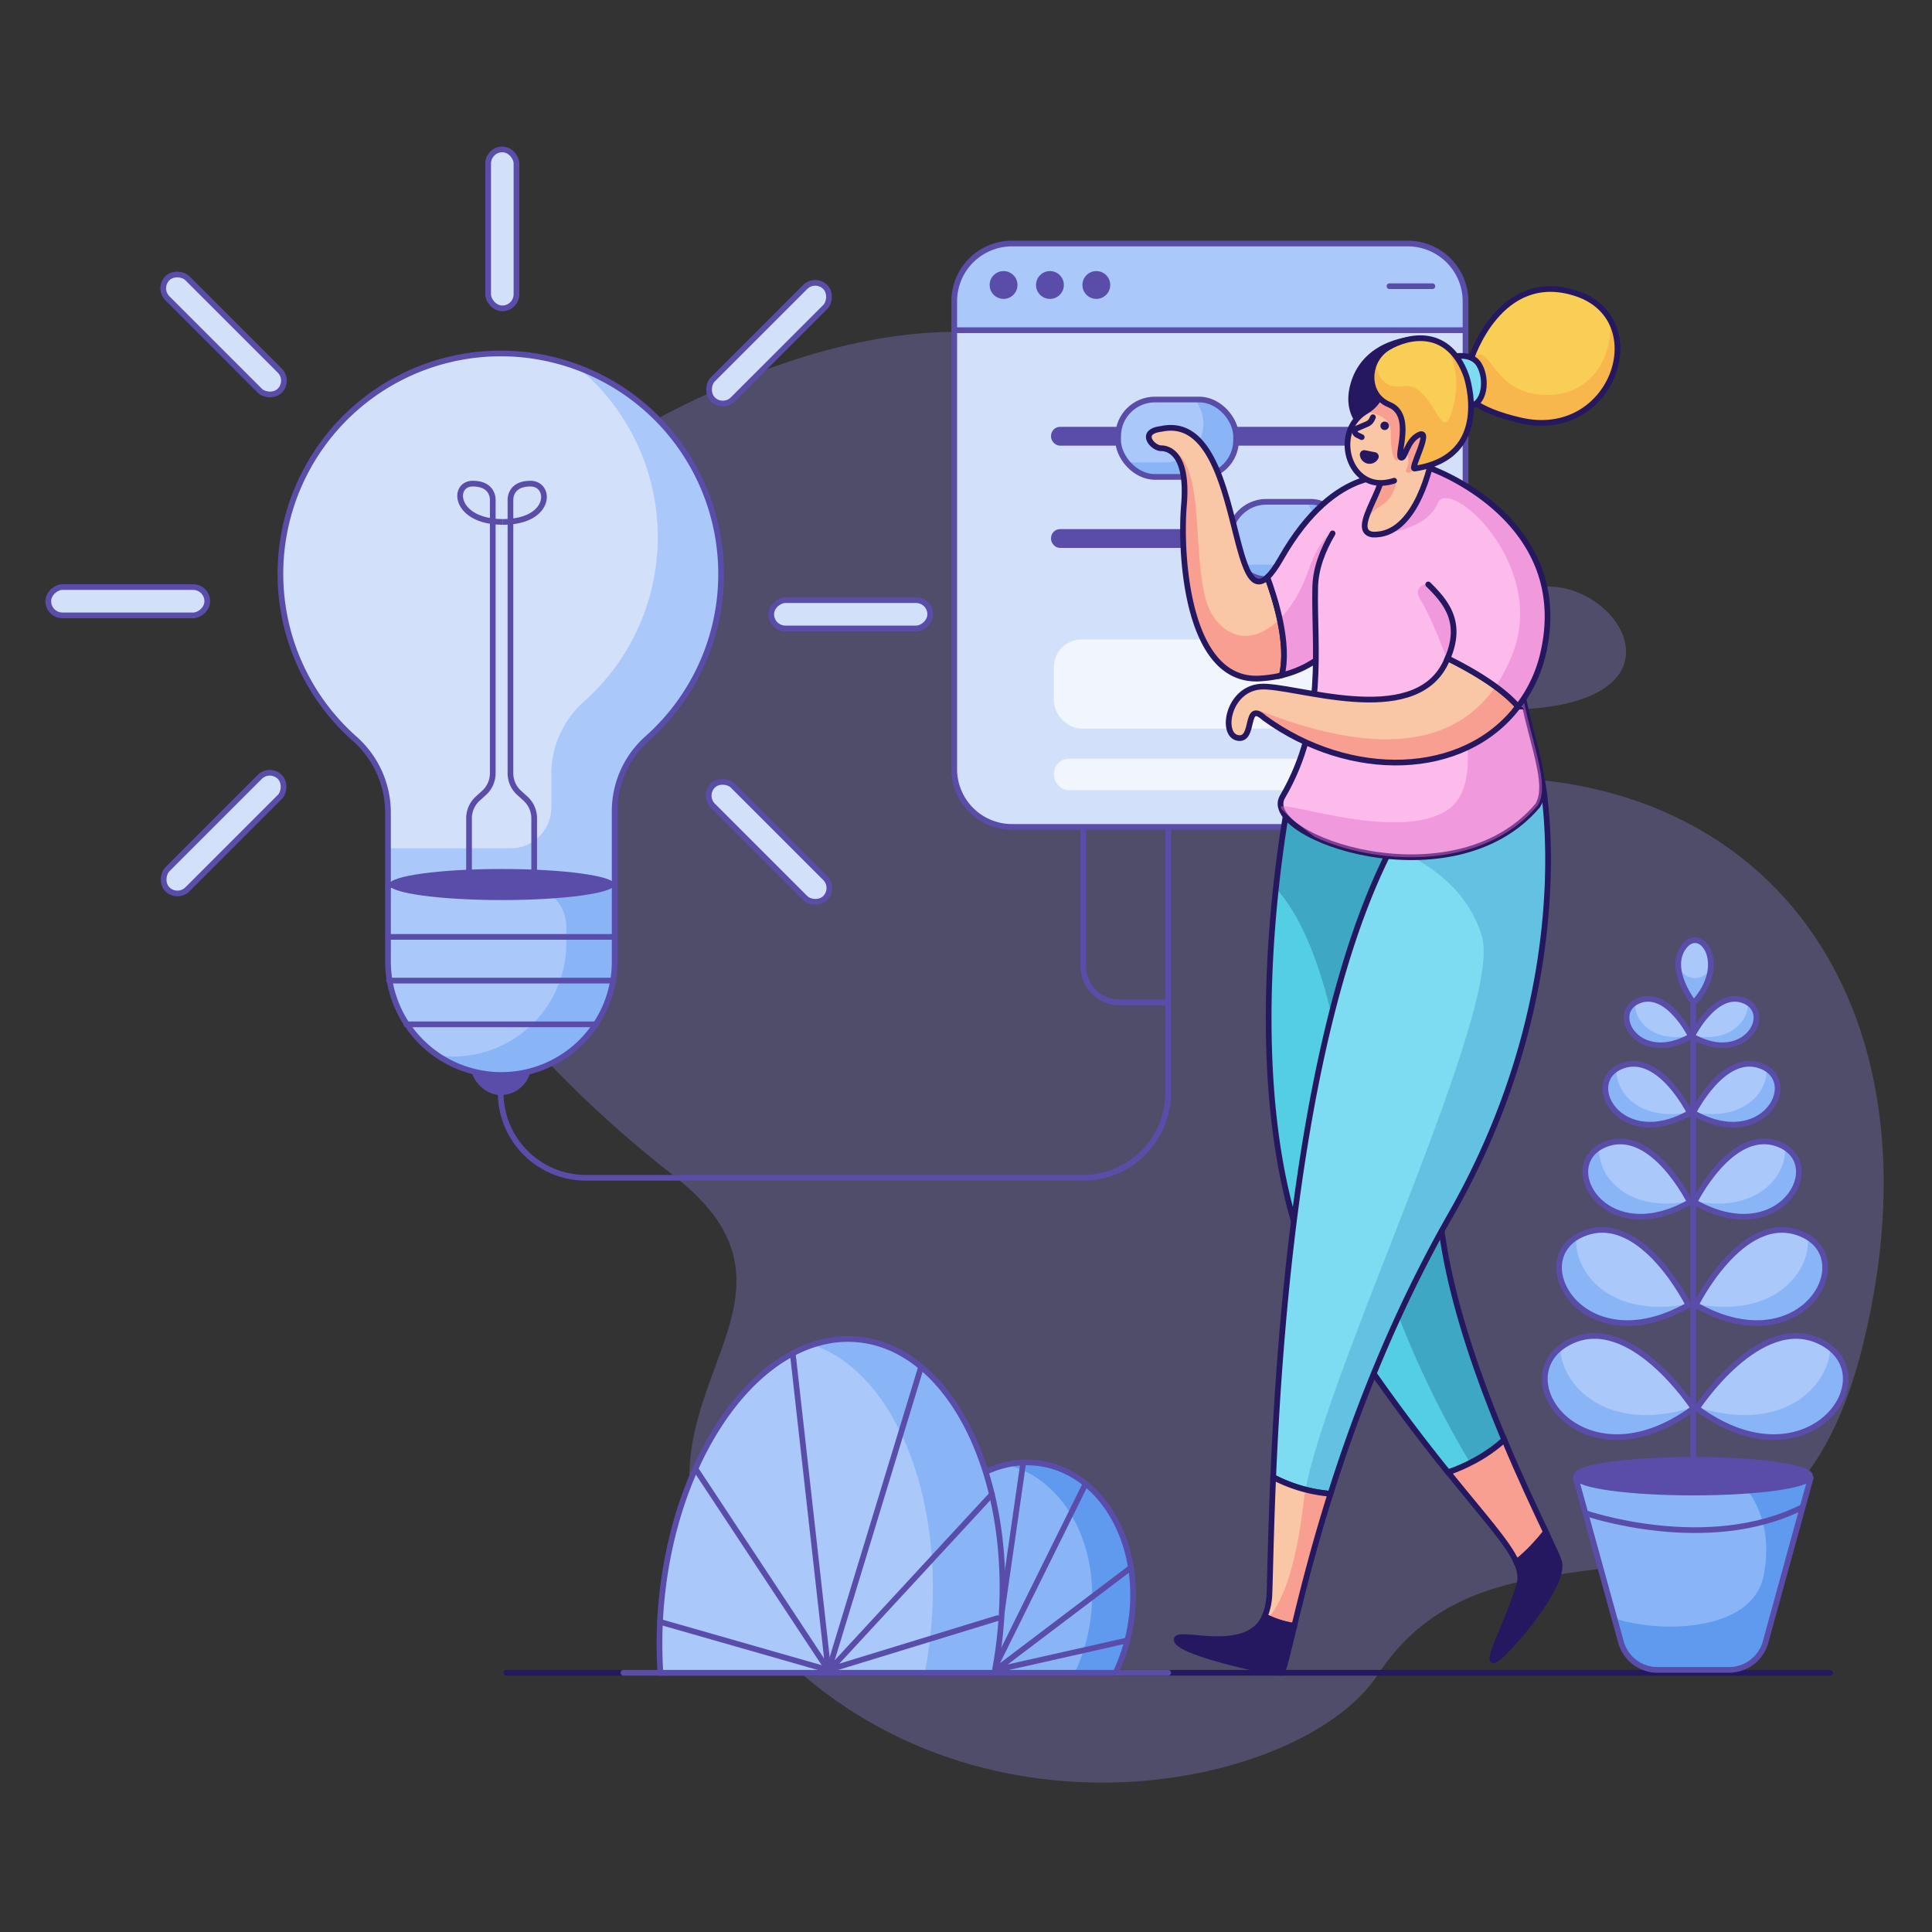 <svg id="Layer_1" data-name="Layer 1" xmlns="http://www.w3.org/2000/svg" viewBox="0 0 1000 1000"><rect x="0" y="0" width="1000" height="1000" fill="#333333" stroke="none"/><defs><style>.cls-1{fill:#9e97fc;opacity:0.27;}.cls-2,.cls-26{fill:#d2e1f9;}.cls-2,.cls-27,.cls-28,.cls-3,.cls-6,.cls-8,.cls-9{stroke:#5a4daa;}.cls-13,.cls-2,.cls-20,.cls-23,.cls-24,.cls-27,.cls-28,.cls-3,.cls-6,.cls-8,.cls-9{stroke-miterlimit:10;stroke-width:2.95px;}.cls-10,.cls-27,.cls-3{fill:#5a4daa;}.cls-4{fill:#89b5f7;}.cls-28,.cls-5,.cls-8{fill:#aac8f9;}.cls-13,.cls-6,.cls-9{fill:none;}.cls-7{fill:#fff;opacity:0.68;}.cls-13,.cls-20,.cls-23,.cls-24,.cls-27,.cls-28,.cls-9{stroke-linecap:round;}.cls-11{fill:#f9c7a5;}.cls-12,.cls-24{fill:#f99f91;}.cls-13,.cls-20,.cls-23,.cls-24{stroke:#251760;}.cls-14{fill:#54cee2;}.cls-15{fill:#2986aa;opacity:0.54;}.cls-16{fill:#fcbbeb;}.cls-17{fill:#e271cd;opacity:0.46;}.cls-18,.cls-23{fill:#7edcf2;}.cls-19{fill:#44a2cc;opacity:0.45;}.cls-20,.cls-25{fill:#251760;}.cls-21{fill:#f9ce55;}.cls-22{fill:#f9a846;opacity:0.58;}.cls-29{fill:#609aef;}</style></defs><path class="cls-1" d="M301.72,239.86S470.3,120.62,586,197.68,594,412.52,753.75,402.93,1007.86,518,964.44,695.39s-184.14,69-251.37,171.53c-38.51,58.73-210.54,95.68-316.86-18.63s47-166-47.22-239.52S99.09,370.8,301.72,239.86Z"/><path class="cls-1" d="M690.42,264.79s3.47,106,95,102.44,53-66.91,12.6-63.52-61-35.92-62.4-74.46S689.39,215.61,690.42,264.79Z"/><path class="cls-2" d="M493.91,398.1A29.91,29.91,0,0,0,523.82,428H728.64a29.91,29.91,0,0,0,29.91-29.91V170.84H493.91Z"/><rect class="cls-3" x="545.48" y="222.41" width="180.5" height="6.79" rx="3.23"/><rect class="cls-4" x="578.73" y="206.8" width="61.07" height="40.04" rx="19.04"/><path class="cls-5" d="M598.75,206.8a20,20,0,0,0-20,20h0a19.92,19.92,0,0,0,4.43,12.55h19.66a20,20,0,0,0,20-20h0a19.94,19.94,0,0,0-4.43-12.55Z"/><rect class="cls-6" x="578.73" y="206.8" width="61.07" height="40.04" rx="19.04"/><rect class="cls-3" x="545.48" y="275.34" width="180.5" height="6.79" rx="3.23"/><rect class="cls-4" x="636.41" y="259.73" width="61.07" height="40.04" rx="19.04"/><path class="cls-5" d="M656.43,259.73a20,20,0,0,0-20,20h0a19.92,19.92,0,0,0,4.43,12.55H660.5a20,20,0,0,0,20-20h0a20,20,0,0,0-4.43-12.55Z"/><rect class="cls-6" x="636.41" y="259.73" width="61.07" height="40.04" rx="19.04"/><rect class="cls-7" x="545.48" y="330.98" width="185.93" height="46.14" rx="14.35"/><rect class="cls-7" x="545.48" y="392.73" width="185.93" height="16.29" rx="7.75"/><path class="cls-8" d="M728.64,126.05H523.82A29.91,29.91,0,0,0,493.91,156v14.88H758.55V156A29.91,29.91,0,0,0,728.64,126.05Z"/><line class="cls-9" x1="719.19" y1="148.13" x2="741.4" y2="148.13"/><circle class="cls-10" cx="543.45" cy="147.51" r="7.2"/><circle class="cls-10" cx="567.46" cy="147.51" r="7.2"/><circle class="cls-10" cx="519.44" cy="147.51" r="7.2"/><circle class="cls-7" cx="728.01" cy="191.87" r="8.82"/><path class="cls-11" d="M656,298.81c-20,18.52-13.47-85.87-55-76.8-11.81,1.43-4.43,10,0,10s14,3.57,11.82,29.26,1.47,92.06,39.12,89.92a65.54,65.54,0,0,0,11.52-1.66C667.61,333.17,659.75,309,656,298.81Z"/><path class="cls-12" d="M662.38,320.39c-11,11-24.46,12.6-34.1-.91-14.29-20-.92-85-24.8-87.11,4.73,1.39,11.15,7.4,9.3,28.89-2.22,25.69,1.47,92.06,39.12,89.92a65.54,65.54,0,0,0,11.52-1.66C665.62,340.92,664.5,330.15,662.38,320.39Z"/><path class="cls-13" d="M656,298.81c-20,18.52-13.47-85.87-55-76.8-11.81,1.43-4.43,10,0,10s14,3.57,11.82,29.26,1.47,92.06,39.12,89.92a65.54,65.54,0,0,0,11.52-1.66C667.61,333.17,659.75,309,656,298.81Z"/><path class="cls-14" d="M744.93,598.56c7.38-79,24.42-176.1-2.19-189.93s-73.52-6.71-73.52-6.71S629,586,692.51,683.46a930.61,930.61,0,0,0,57,78.63c7.77-2.7,19.24-7.84,29.08-16.87C760.33,701.53,740.71,643.67,744.93,598.56Z"/><path class="cls-15" d="M742.74,408.63c-26.6-13.84-73.52-6.71-73.52-6.71s-5.1,23.38-8.8,57.89c12.4,13.4,29.58,45.3,38,121C706,648.78,734.89,713.93,761,757.21a78.08,78.08,0,0,0,17.59-12c-18.3-43.69-37.92-101.55-33.7-146.66,1.3-14,2.91-28.48,4.52-43a32.34,32.34,0,0,1,.1-6.14,23.88,23.88,0,0,1,1.05-4.21C757.67,481.09,763.53,419.44,742.74,408.63Z"/><path class="cls-13" d="M744.93,598.56c7.38-79,24.42-176.1-2.19-189.93s-73.52-6.71-73.52-6.71S629,586,692.51,683.46a930.61,930.61,0,0,0,57,78.63c7.77-2.7,19.24-7.84,29.08-16.87C760.33,701.53,740.71,643.67,744.93,598.56Z"/><path class="cls-16" d="M699.16,319.07,723.52,247s-31.75-8.57-60.54,42.1c-2.66,4.68-5,7.84-7,9.72,3.77,10.14,11.63,34.36,7.44,50.71C691.57,342.76,699.16,319.07,699.16,319.07Z"/><path class="cls-17" d="M697.68,275.93s-10.34-9.6-20.67,19.93c-3.59,10.24-8.77,18.7-14.63,24.53,2.12,9.76,3.24,20.53,1,29.13,28.15-6.76,35.74-30.45,35.74-30.45l5.39-16C704.09,287.85,702.77,275.93,697.68,275.93Z"/><path class="cls-13" d="M699.16,319.07,723.52,247s-31.75-8.57-60.54,42.1c-2.66,4.68-5,7.84-7,9.72,3.77,10.14,11.63,34.36,7.44,50.71C691.57,342.76,699.16,319.07,699.16,319.07Z"/><path class="cls-18" d="M798.14,403.74s-33.28-35.53-74.62,28.7C675.15,519.17,662.79,676.21,659,764.58a77.67,77.67,0,0,0,29.65,8.61c13.06-41.43,32.63-92.55,62.19-144.36C819.5,508.49,798.14,403.74,798.14,403.74Z"/><path class="cls-19" d="M688.65,773.19c13.06-41.43,32.63-92.55,62.19-144.36,68.66-120.34,47.3-225.09,47.3-225.09s-17.49-18.66-42.87-4.46c-3.42,2.3-6.76,4.68-10,7.07-6.88,5.91-14.18,14.32-21.76,26.09-1.11,2-2.19,4-3.26,6.09,13.79,5.49,38.93,19,46.82,46.33C777.78,522,687.78,706.68,675.76,771A88,88,0,0,0,688.65,773.19Z"/><path class="cls-13" d="M798.14,403.74s-33.28-35.53-74.62,28.7C675.15,519.17,662.79,676.21,659,764.58a77.67,77.67,0,0,0,29.65,8.61c13.06-41.43,32.63-92.55,62.19-144.36C819.5,508.49,798.14,403.74,798.14,403.74Z"/><path class="cls-16" d="M718.13,243.23S681.44,273,680.7,304s5.9,69.4-17,108.53c-11.82,20.67,88.59,56.11,132.15,4.43,8.86-14-11.07-46.51-11.07-87.86S746,222.34,718.13,243.23Z"/><path class="cls-13" d="M689.75,276.08c-5.06,8.59-8.82,18.18-9,27.9-.74,31,5.9,69.4-17,108.53-11.82,20.67,88.59,56.11,132.15,4.43,8.86-14-11.07-46.51-11.07-87.86S746,222.34,718.13,243.23"/><path class="cls-17" d="M750.1,301s-22.15-1.48-14.77,9.59,40.61,88.95,14.77,108c-24.3,17.89-84.76-4.24-87.16-.95.07.32.16.63.26.95,1.48,1.87,7.8,7.64,17.34,14.6,28.81,13.65,85.45,19.2,115.33-16.25,8.16-12.92-8.11-41.51-10.73-78.25C769.6,316.48,754.09,300.49,750.1,301Z"/><path class="cls-11" d="M749.3,340.73c-.35.81-.72,1.64-1.13,2.48C731.31,377.85,669,354,652.26,355.43s-20.64,25-11.51,26.54,3.11-19.92,13.73-10.29c44.37,32.23,103.2,31,131.26-6C776.81,355.37,760.28,346.13,749.3,340.73Z"/><path class="cls-12" d="M785.74,365.72a70,70,0,0,0-11.66-10.38C753,386,712.82,392,651.17,367.47a11.64,11.64,0,0,0,1.06,2.47,15.17,15.17,0,0,1,2.25,1.74C698.85,403.91,757.68,402.68,785.74,365.72Z"/><path class="cls-13" d="M749.3,340.73c-.35.81-.72,1.64-1.13,2.48C731.31,377.85,669,354,652.26,355.43s-20.64,25-11.51,26.54,3.11-19.92,13.73-10.29c44.37,32.23,103.2,31,131.26-6C776.81,355.37,760.28,346.13,749.3,340.73Z"/><path class="cls-16" d="M739.27,302.51c9.2,9.08,18,19.54,10,38.22,11,5.4,27.51,14.64,36.44,25a70.92,70.92,0,0,0,12.66-26c17.4-70.41-57.16-97-57.16-97-6.4-3.83-19.39,11.37-21.41,28.8"/><path class="cls-17" d="M774.08,355.34a70,70,0,0,1,11.66,10.38,70.92,70.92,0,0,0,12.66-26c17.4-70.41-57.16-97-57.16-97-6.4-3.83-19.39,11.37-21.41,28.8l2.29,3.65c7.09-1.58,18.17-5.47,22.07-14.73,5.91-14,56.11,31,39.13,76.78A82.77,82.77,0,0,1,774.08,355.34Z"/><path class="cls-13" d="M739.27,302.51c9.2,9.08,18,19.54,10,38.22,11,5.4,27.51,14.64,36.44,25a70.92,70.92,0,0,0,12.66-26c17.4-70.41-57.16-97-57.16-97-6.4-3.83-19.39,11.37-21.41,28.8"/><path class="cls-20" d="M732.38,175.52s-25.1.74-31.75,22.89S715.4,227.2,715.4,227.2Z"/><path class="cls-11" d="M741.24,236.8s-7.39,41.34-31,39.86c-13.29-2.21,12.55-30.27,2.95-35.43S741.24,212.43,741.24,236.8Z"/><path class="cls-12" d="M715.08,243.45c2.37,6.92-10.69,23.78-8.48,30.51-.06-.24-1.35-6.27,8.06-12.06,9.6-5.91,8.12-17,8.12-17C721.15,242.21,718.23,242,715.08,243.45Z"/><path class="cls-13" d="M741.24,236.8s-7.39,41.34-31,39.86c-13.29-2.21,12.55-30.27,2.95-35.43S741.24,212.43,741.24,236.8Z"/><path class="cls-11" d="M715.26,197.88s1.91,8.88-8.36,15.09c-16.71,10.12-9.63,37.54,8.19,37s32.42-22.36,26.19-35.75S722.26,177.74,715.26,197.88Z"/><path class="cls-12" d="M741.28,214.18a127.41,127.41,0,0,0-6.53-12.41c-7.06-4.5-14.06-4.81-19.35-2.08,0,2.92-1.08,8.79-8.5,13.28l-.3.2c.93.07,13.23,1.1,13.23,10.34,0,9.59,1.47,18.45,5.17,13.29s5.16,1.47,3,5.9c-.86,1.73.11,2.11,1.61,1.93C739.71,237.22,745.67,223.62,741.28,214.18Z"/><path class="cls-13" d="M741.28,214.18c-6.23-13.4-19-36.44-26-16.3,0,0,1.91,8.88-8.36,15.09-16.71,10.12-9.63,37.54,8.19,37a23.73,23.73,0,0,0,6.5-1.16"/><path class="cls-21" d="M761.36,186s14.79-47.13,54.44-34.15C856.41,165.18,835,228.67,787,217.6S761.36,186,761.36,186Z"/><path class="cls-22" d="M787,217.6c38,8.78,59.37-29.28,46.37-52.07,1.62,20.32-10.49,37.52-29.39,38.78-33.22,2.22-31.37-29.9-42.63-18.27-2.06,2.13-3.89,6-5.19,10.9C756.15,203.58,762.11,211.85,787,217.6Z"/><path class="cls-13" d="M761.36,186s14.79-47.13,54.44-34.15C856.41,165.18,835,228.67,787,217.6S761.36,186,761.36,186Z"/><path class="cls-23" d="M750.1,185.12s11.07-3.7,15.5,3.69,2.95,20.67-5.17,21.41S750.1,185.12,750.1,185.12Z"/><path class="cls-21" d="M759,194.71s14.29,41.77-26.82,47.83c-2.48.32,9.1-20.51,2.45-17.56s-7.38,13.29-9.59,11.82,6.64-22.15-5.91-27.32-11.81-22.89-.74-29.53S750.1,169.61,759,194.71Z"/><path class="cls-22" d="M759,194.71c-2.56-7.23-6.09-12.06-10.09-15.13h0s9.35,13.66,2,35.07c-5.17,14.76-9.6-17-24.37-14.77s-14.42-13.25-14.42-13.27c-4.32,8-2.39,19,7,22.87,12.55,5.17,3.69,25.84,5.91,27.32s3-8.86,9.59-11.82-4.93,17.88-2.45,17.56C773.25,236.48,759,194.71,759,194.71Z"/><path class="cls-13" d="M759,194.71s14.29,41.77-26.82,47.83c-2.48.32,9.1-20.51,2.45-17.56s-7.38,13.29-9.59,11.82,6.64-22.15-5.91-27.32-11.81-22.89-.74-29.53S750.1,169.61,759,194.71Z"/><path class="cls-11" d="M688.65,773.19A77.67,77.67,0,0,1,659,764.58c-1.24,29-1.56,50.59-1.93,59.89a33.68,33.68,0,0,1-2.46,12.16,50,50,0,0,0,15.31,4.92C673.87,825.18,679.74,801.44,688.65,773.19Z"/><path class="cls-12" d="M656.41,837.48a47.54,47.54,0,0,0,13.51,4.07c4-16.37,9.82-40.11,18.73-68.36a88,88,0,0,1-12.89-2.2c-.42,2.22-.75,4.31-1,6.23C670.26,816.5,661.85,831.48,656.41,837.48Z"/><path class="cls-13" d="M688.65,773.19A77.67,77.67,0,0,1,659,764.58c-1.24,29-1.56,50.59-1.93,59.89a33.68,33.68,0,0,1-2.46,12.16,50,50,0,0,0,15.31,4.92C673.87,825.18,679.74,801.44,688.65,773.19Z"/><path class="cls-20" d="M609.08,848.84c.74,6.64,49.47,17,53.9,17,1.22,0,3.23-8.88,6.94-24.27a50,50,0,0,1-15.31-4.92C645.56,857.48,608.44,843.07,609.08,848.84Z"/><path class="cls-24" d="M800.2,793.06c-5.41-11.46-13.36-28.22-21.57-47.84-9.84,9-21.31,14.17-29.08,16.87,18.61,23.08,30.83,36.39,35.37,46.47C791,804,796.81,797.31,800.2,793.06Z"/><path class="cls-20" d="M786.27,820.78c-5.9,19.2-17.72,40.61-12.55,38.39s36.92-38.39,33.23-50.94c-.64-2.16-3.12-7.47-6.75-15.17-3.39,4.25-9.17,11-15.28,15.5C787,813.09,787.45,817,786.27,820.78Z"/><line class="cls-13" x1="262.09" y1="865.82" x2="947.22" y2="865.82"/><circle class="cls-25" cx="716.7" cy="220.4" r="2.2"/><path class="cls-13" d="M704.82,226.27l-2.22-1.08c-1.46-.7-1.82-2.44-.69-3.27l5.63-2.42a4.86,4.86,0,0,0,2.51-2.33l.58-1.21"/><path class="cls-20" d="M706.33,234.51a.81.81,0,0,0-1,.84,3.58,3.58,0,0,0,6.73,1.33.8.8,0,0,0-.57-1.14Z"/><path class="cls-5" d="M373.24,297a114.05,114.05,0,1,0-189.69,85.36,51,51,0,0,1,17.27,38.12v37.62H318.15V420a50.35,50.35,0,0,1,16.77-37.67A113.77,113.77,0,0,0,373.24,297Z"/><path class="cls-26" d="M299.31,190.25A114.06,114.06,0,0,0,183.55,382.39a51,51,0,0,1,17.27,38.12v18.56h63.54a21,21,0,0,0,21-21V400.93a50.36,50.36,0,0,1,16.77-37.68,114,114,0,0,0-2.85-173Z"/><path class="cls-6" d="M373.24,297a114.05,114.05,0,1,0-189.69,85.36,51,51,0,0,1,17.27,38.12v37.62H318.15V420a50.35,50.35,0,0,1,16.77-37.67A113.77,113.77,0,0,0,373.24,297Z"/><rect class="cls-27" x="244.89" y="529" width="28.59" height="36.33" rx="14.29"/><path class="cls-4" d="M200.82,458.13H318.15a0,0,0,0,1,0,0v39.61a58.66,58.66,0,0,1-58.66,58.66h0a58.66,58.66,0,0,1-58.66-58.66V458.13A0,0,0,0,1,200.82,458.13Z"/><path class="cls-5" d="M200.82,458.13v39.61a58.6,58.6,0,0,0,25.82,48.61,59.41,59.41,0,0,0,7.83.52h0a58.66,58.66,0,0,0,58.66-58.66v-8.38a21.7,21.7,0,0,0-21.69-21.7Z"/><path class="cls-6" d="M200.82,458.13H318.15a0,0,0,0,1,0,0v39.61a58.66,58.66,0,0,1-58.66,58.66h0a58.66,58.66,0,0,1-58.66-58.66V458.13A0,0,0,0,1,200.82,458.13Z"/><line class="cls-9" x1="200.82" y1="484.93" x2="318.15" y2="484.93"/><line class="cls-9" x1="201.42" y1="507.56" x2="317.55" y2="507.56"/><line class="cls-9" x1="210.35" y1="530.2" x2="308.62" y2="530.2"/><ellipse class="cls-10" cx="259.78" cy="457.83" rx="58.37" ry="8.04"/><path class="cls-6" d="M276.49,453.37V423.48a13.75,13.75,0,0,0-4.56-10.17l-3.15-2.86a13.7,13.7,0,0,1-4.57-10.16V259s-.65-8.67,10.34-8.67,11,19.81-14.22,19.81"/><path class="cls-6" d="M242.77,453.37V423.48a13.72,13.72,0,0,1,4.57-10.17l3.15-2.86a13.73,13.73,0,0,0,4.56-10.16V259s.65-8.67-10.34-8.67-9.59,19.81,15.62,19.81"/><rect class="cls-2" x="433" y="276.82" width="14.65" height="82.28" rx="7.33" transform="translate(122.37 758.28) rotate(-90)"/><rect class="cls-2" x="252.67" y="77.33" width="14.65" height="82.28" rx="7.33"/><rect class="cls-2" x="58.81" y="270.05" width="14.65" height="82.28" rx="7.33" transform="translate(-245.05 377.33) rotate(-90)"/><rect class="cls-2" x="390.73" y="136.5" width="14.65" height="82.28" rx="7.33" transform="translate(242.19 -229.44) rotate(45)"/><rect class="cls-2" x="108.4" y="131.99" width="14.65" height="82.28" rx="7.33" transform="translate(319.98 213.71) rotate(135)"/><rect class="cls-2" x="108.4" y="390.09" width="14.65" height="82.28" rx="7.33" transform="translate(-107.36 817.98) rotate(-135)"/><rect class="cls-2" x="390.73" y="394.59" width="14.65" height="82.28" rx="7.33" transform="translate(-191.52 409.09) rotate(-45)"/><path class="cls-6" d="M259.14,565.33v.17a44.12,44.12,0,0,0,44.12,44.13H560.53a44.12,44.12,0,0,0,44.12-44.13V428.85"/><path class="cls-6" d="M560.69,427.27v72.87a18.68,18.68,0,0,0,18.68,18.68h25.55"/><line class="cls-28" x1="322.69" y1="865.82" x2="604.65" y2="865.82"/><path class="cls-29" d="M538.5,757.48c-32-4.82-62.95,24.12-69,64.65a87.83,87.83,0,0,0,4.17,43.69H577.42a91.56,91.56,0,0,0,8-26.25C591.56,799.05,570.53,762.29,538.5,757.48Z"/><path class="cls-4" d="M520.86,758.16c-25.06,5.69-46.44,31-51.4,64a87.83,87.83,0,0,0,4.17,43.69h82.59a91.56,91.56,0,0,0,8-26.25C570.13,800.57,550.87,765.07,520.86,758.16Z"/><path class="cls-9" d="M538.5,757.48c-32-4.82-62.95,24.12-69,64.65a87.83,87.83,0,0,0,4.17,43.69H577.42a91.56,91.56,0,0,0,8-26.25C591.56,799.05,570.53,762.29,538.5,757.48Z"/><path class="cls-9" d="M585.37,811.38l-70,53a.54.54,0,0,1-.82-.67L561.9,768"/><path class="cls-4" d="M444.34,693.33c-48.39-4.82-94,55.27-101.84,134.2a230.35,230.35,0,0,0-.65,38.29H514.72c1.29-6.78,2.31-13.74,3-20.86C525.59,766,492.73,698.14,444.34,693.33Z"/><path class="cls-5" d="M420.75,696.06c-38.84,12.83-71.7,65.57-78.25,131.47a230.35,230.35,0,0,0-.65,38.29H478.68C480,859,481,852.08,481.7,845,488.86,773,462.18,710.24,420.75,696.06Z"/><path class="cls-9" d="M444.34,693.33c-48.39-4.82-94,55.27-101.84,134.2a230.35,230.35,0,0,0-.65,38.29H514.72c1.29-6.78,2.31-13.74,3-20.86C525.59,766,492.73,698.14,444.34,693.33Z"/><path class="cls-9" d="M476.77,707.5,429,864.24a.21.21,0,0,0,.35.2l84.08-91"/><path class="cls-9" d="M410.32,700.45,428.66,864.1a.07.07,0,0,1-.13,0L360.15,760.52"/><polyline class="cls-9" points="516.32 837.55 428.69 864.4 341.62 839.47"/><line class="cls-9" x1="529.64" y1="756.99" x2="518.59" y2="833.79"/><line class="cls-9" x1="515.34" y1="864.42" x2="583.53" y2="849.07"/><path class="cls-4" d="M876.39,766H815.84L839,849.91a19.67,19.67,0,0,0,19,14.43h36.86a19.69,19.69,0,0,0,19-14.43L936.93,766Z"/><path class="cls-29" d="M900.38,766.68s19,16.28,12.46,48.83c-6.05,30.29-56.62,29.58-77.27,22L839,849.91a19.67,19.67,0,0,0,19,14.43h36.86a19.69,19.69,0,0,0,19-14.43L936.93,766H901.12Z"/><path class="cls-6" d="M876.39,766H815.84L839,849.91a19.67,19.67,0,0,0,19,14.43h36.86a19.69,19.69,0,0,0,19-14.43L936.93,766Z"/><ellipse class="cls-3" cx="876.39" cy="764.08" rx="60.55" ry="8.46"/><line class="cls-8" x1="876.39" y1="766.68" x2="876.39" y2="516.69"/><path class="cls-4" d="M878.34,728.92s32.48-49.88,63.8-34.5C978,712,935.63,771.24,878.34,728.92Z"/><path class="cls-5" d="M878.7,728.38c43.67,13.84,67.87-10.49,68.66-30.7a28.83,28.83,0,0,0-5.22-3.26C912.74,680,882.33,723,878.7,728.38Z"/><path class="cls-6" d="M878.34,728.92s32.48-49.88,63.8-34.5C978,712,935.63,771.24,878.34,728.92Z"/><path class="cls-4" d="M877.73,675.46s23.61-47.77,53.09-37.4C964.5,649.91,933.13,707,877.73,675.46Z"/><path class="cls-5" d="M878,674.94c40.28,7.7,59.22-16.48,57.79-34.53a25.12,25.12,0,0,0-5-2.35C903.16,628.33,880.66,669.81,878,674.94Z"/><path class="cls-6" d="M877.73,675.46s23.61-47.77,53.09-37.4C964.5,649.91,933.13,707,877.73,675.46Z"/><path class="cls-4" d="M877,622.2s19.08-38.6,42.89-30.23C947.08,601.55,921.73,647.71,877,622.2Z"/><path class="cls-5" d="M877.19,621.78c32.55,6.21,47.85-13.33,46.7-27.91a21.17,21.17,0,0,0-4-1.9C897.52,584.11,879.34,617.63,877.19,621.78Z"/><path class="cls-6" d="M877,622.2s19.08-38.6,42.89-30.23C947.08,601.55,921.73,647.71,877,622.2Z"/><path class="cls-4" d="M876.36,576s15.43-31.21,34.68-24.44C933.05,559.34,912.55,596.66,876.36,576Z"/><path class="cls-5" d="M876.54,575.69c26.31,5,38.69-10.77,37.75-22.56a16.87,16.87,0,0,0-3.25-1.54C893,545.24,878.28,572.33,876.54,575.69Z"/><path class="cls-6" d="M876.36,576s15.43-31.21,34.68-24.44C933.05,559.34,912.55,596.66,876.36,576Z"/><path class="cls-4" d="M875.75,536.36s11.76-23.8,26.44-18.63C919,523.63,903.35,552.09,875.75,536.36Z"/><path class="cls-5" d="M875.88,536.1c20.07,3.83,29.51-8.21,28.79-17.2a12.38,12.38,0,0,0-2.48-1.17C888.42,512.88,877.21,533.54,875.88,536.1Z"/><path class="cls-6" d="M875.75,536.36s11.76-23.8,26.44-18.63C919,523.63,903.35,552.09,875.75,536.36Z"/><path class="cls-4" d="M876.58,728.92s-32.48-49.88-63.8-34.5C777,712,819.29,771.24,876.58,728.92Z"/><path class="cls-5" d="M876.22,728.38c-43.67,13.84-67.87-10.49-68.66-30.7a28.83,28.83,0,0,1,5.22-3.26C842.18,680,872.59,723,876.22,728.38Z"/><path class="cls-6" d="M876.58,728.92s-32.48-49.88-63.8-34.5C777,712,819.29,771.24,876.58,728.92Z"/><path class="cls-4" d="M873.93,675.46s-23.61-47.77-53.08-37.4C787.16,649.91,818.54,707,873.93,675.46Z"/><path class="cls-5" d="M873.67,674.94c-40.29,7.7-59.23-16.48-57.8-34.53a25.22,25.22,0,0,1,5-2.35C848.51,628.33,871,669.81,873.67,674.94Z"/><path class="cls-6" d="M873.93,675.46s-23.61-47.77-53.08-37.4C787.16,649.91,818.54,707,873.93,675.46Z"/><path class="cls-4" d="M874.69,622.2S855.61,583.6,831.8,592C804.58,601.55,829.93,647.71,874.69,622.2Z"/><path class="cls-5" d="M874.48,621.78c-32.55,6.21-47.86-13.33-46.7-27.91a20.79,20.79,0,0,1,4-1.9C854.15,584.11,872.33,617.63,874.48,621.78Z"/><path class="cls-6" d="M874.69,622.2S855.61,583.6,831.8,592C804.58,601.55,829.93,647.71,874.69,622.2Z"/><path class="cls-4" d="M874.65,576S859.23,544.82,840,551.59C818,559.34,838.46,596.66,874.65,576Z"/><path class="cls-5" d="M874.48,575.69c-26.32,5-38.69-10.77-37.76-22.56a17.16,17.16,0,0,1,3.25-1.54C858,545.24,872.74,572.33,874.48,575.69Z"/><path class="cls-6" d="M874.65,576S859.23,544.82,840,551.59C818,559.34,838.46,596.66,874.65,576Z"/><path class="cls-4" d="M875.26,536.36s-11.76-23.8-26.44-18.63C832,523.63,847.67,552.09,875.26,536.36Z"/><path class="cls-5" d="M875.13,536.1c-20.07,3.83-29.5-8.21-28.79-17.2a12.64,12.64,0,0,1,2.48-1.17C862.6,512.88,873.81,533.54,875.13,536.1Z"/><path class="cls-6" d="M875.26,536.36s-11.76-23.8-26.44-18.63C832,523.63,847.67,552.09,875.26,536.36Z"/><path class="cls-5" d="M876.68,519.14s-13.37-16.71-5.62-28.37C879.91,477.44,895.46,498.8,876.68,519.14Z"/><path class="cls-4" d="M868.76,501.24c1,9.22,7.92,17.9,7.92,17.9,5.36-5.81,7.92-11.7,8.64-16.85C878.05,509.29,872.4,505.86,868.76,501.24Z"/><path class="cls-6" d="M876.68,519.14s-13.37-16.71-5.62-28.37C879.91,477.44,895.46,498.8,876.68,519.14Z"/><path class="cls-6" d="M820.57,783.17S883.65,805,933.08,780"/></svg>